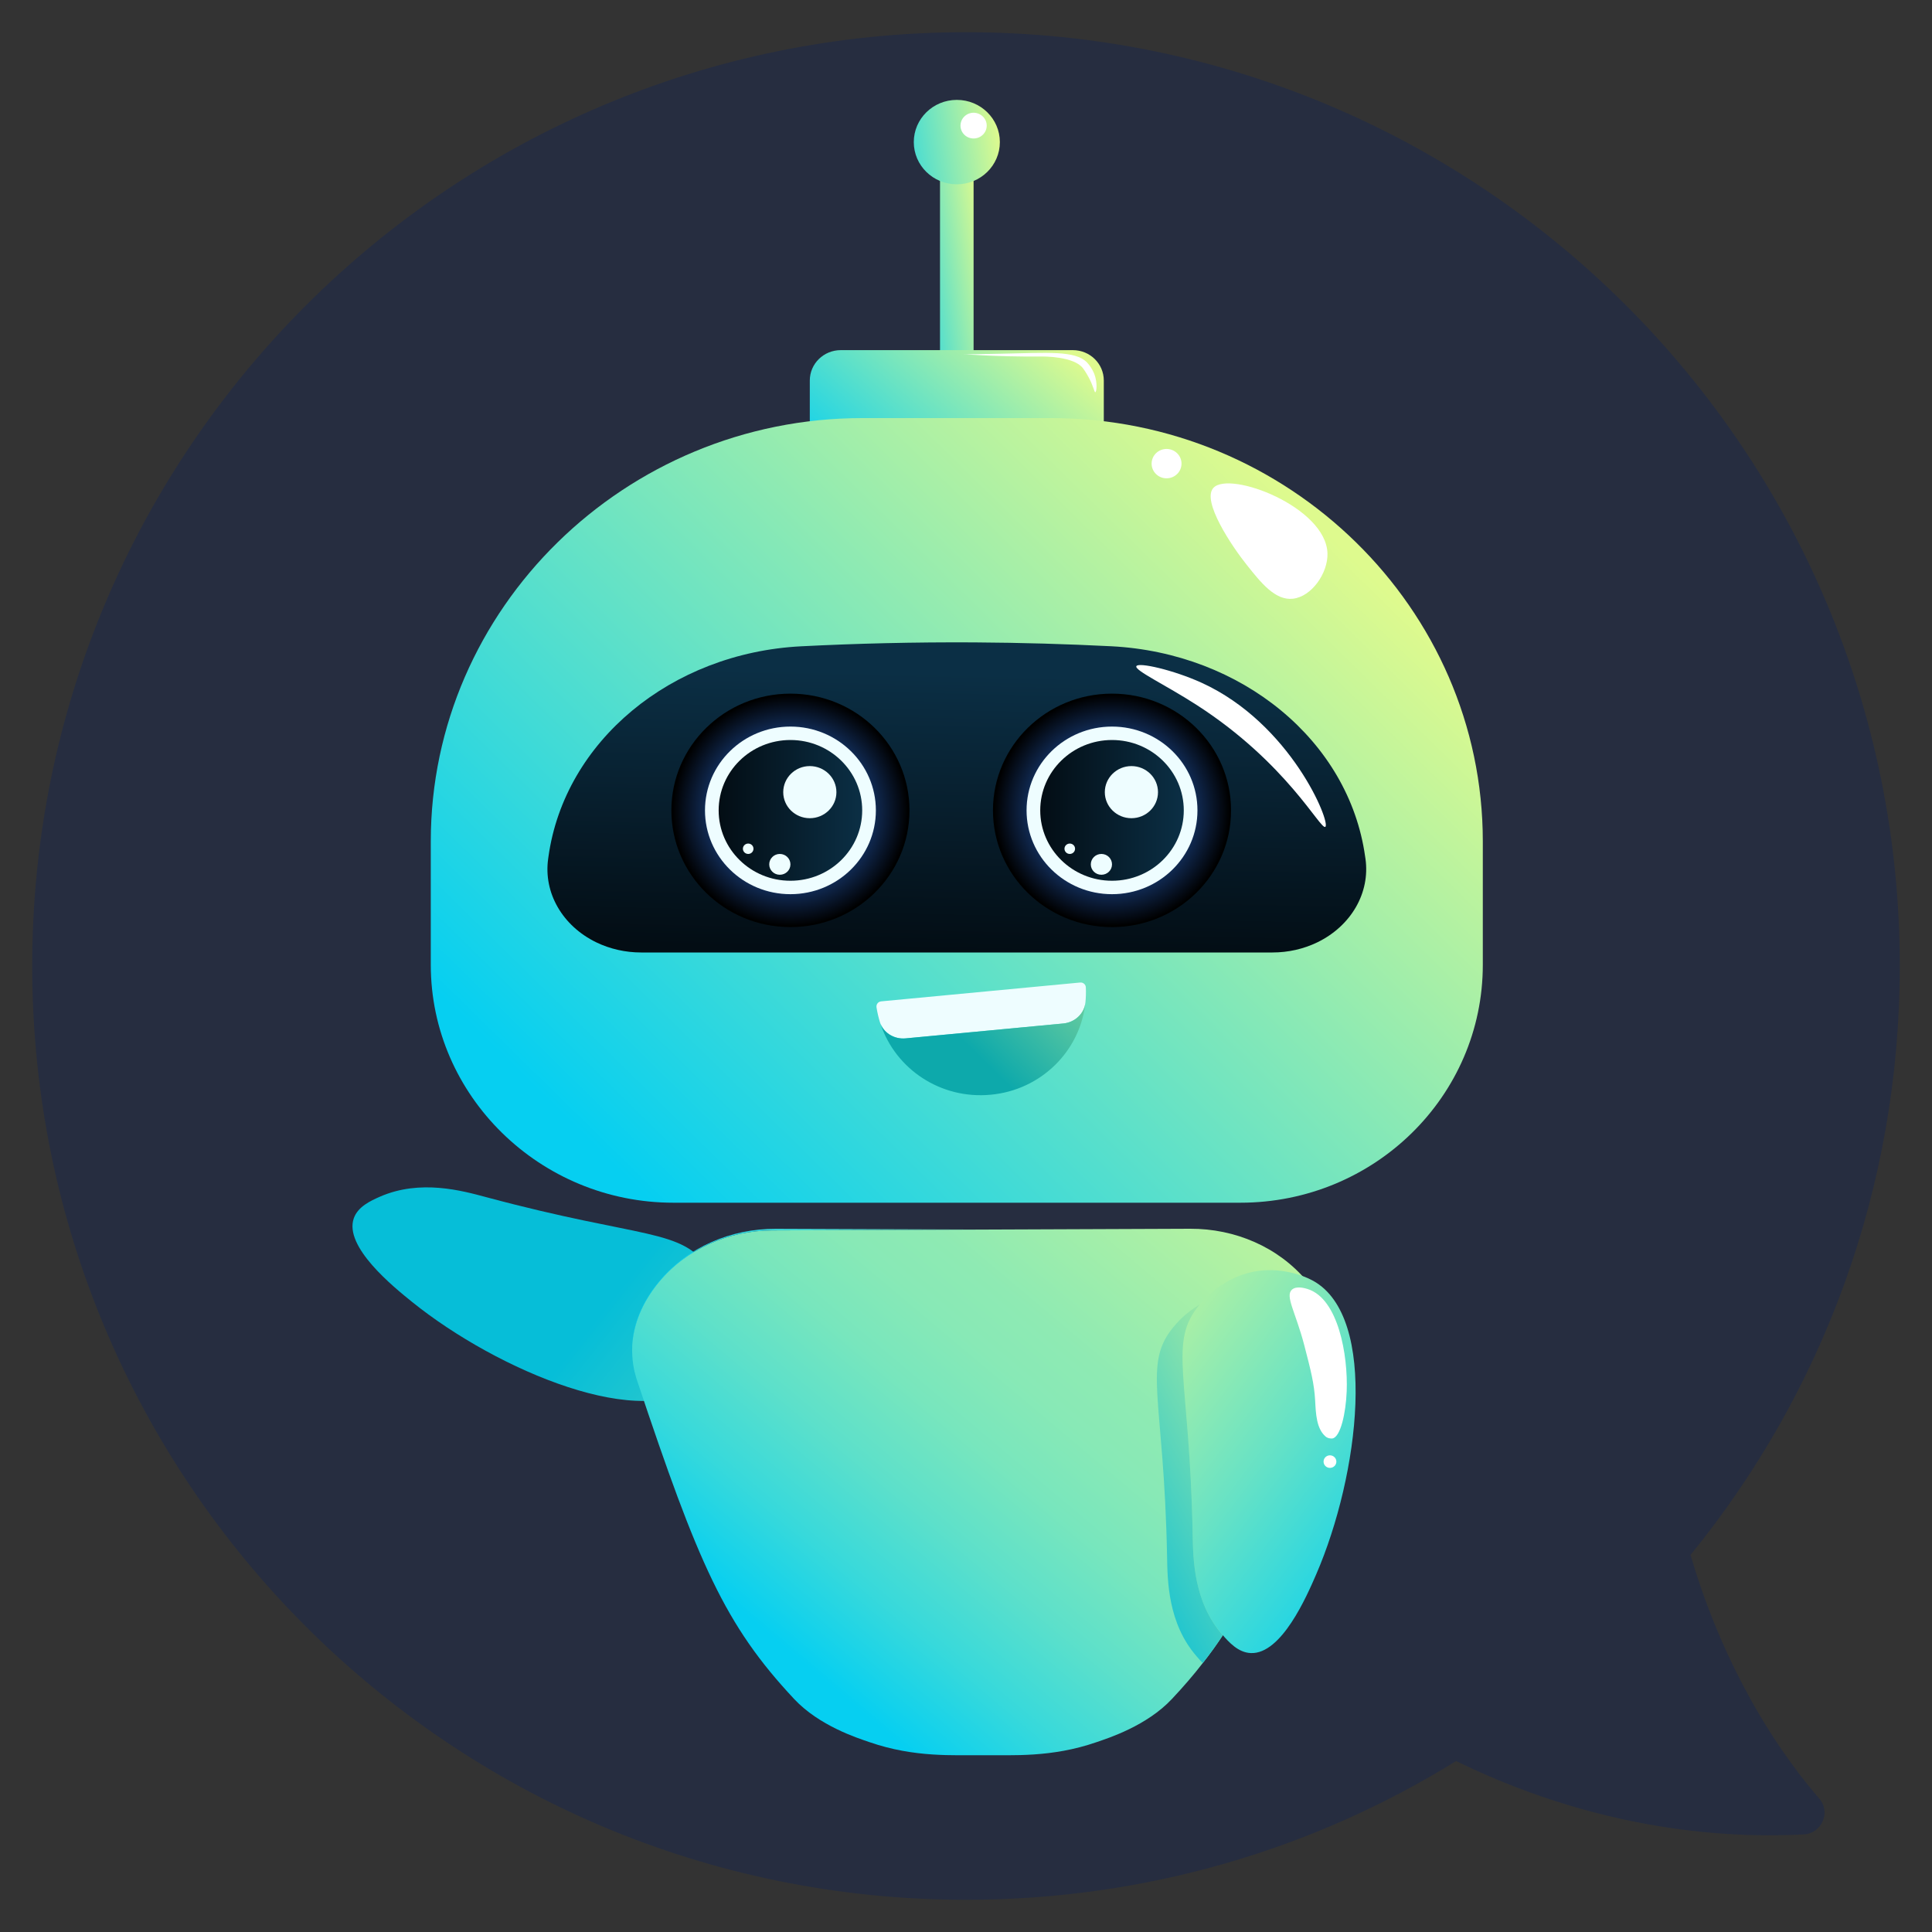 <svg id='openIcon' width="40" height="40" viewBox="0 0 40 40" fill="none" xmlns="http://www.w3.org/2000/svg">
<rect x="0" y="0" width="40" height="40" fill="#333333" stroke="none"/>
<g clip-path="url(#clip0_5808_58937)">
<path d="M37.667 37.24C37.913 37.52 37.713 37.967 37.333 37.98C34.867 38.107 32.38 37.553 30.147 36.46C27.2 38.287 23.72 39.333 20 39.333C9.32 39.333 0.667 30.68 0.667 20C0.667 9.32 9.32 0.667 20 0.667C30.68 0.667 39.333 9.32 39.333 20C39.333 24.627 37.713 28.867 35 32.193C35.547 34.067 36.473 35.853 37.667 37.24Z" fill="#262D40"/>
<path d="M10.067 24.786C13.335 25.664 14.107 25.418 14.69 26.277C14.757 26.376 15.098 26.88 15.03 27.527C14.975 28.043 14.682 28.441 14.498 28.616C13.379 29.678 10.298 28.378 8.533 26.956C8.149 26.646 7.117 25.814 7.325 25.223C7.41 24.981 7.674 24.861 7.864 24.777C8.703 24.409 9.574 24.654 10.067 24.786Z" fill="url(#paint0_linear_5808_58937)"/>
<path d="M20.157 3.241H19.462V7.718H20.157V3.241Z" fill="url(#paint1_linear_5808_58937)"/>
<path d="M22.212 10.191H17.408C17.053 10.191 16.766 9.909 16.766 9.562V7.878C16.766 7.53 17.053 7.249 17.408 7.249H22.212C22.566 7.249 22.853 7.53 22.853 7.878V9.562C22.853 9.909 22.566 10.191 22.212 10.191Z" fill="url(#paint2_linear_5808_58937)"/>
<path d="M30.7 19.976C30.7 22.696 28.452 24.901 25.679 24.901H13.941C11.179 24.901 8.919 22.685 8.919 19.976V17.418C8.919 12.599 12.94 8.656 17.853 8.656H21.766C26.68 8.656 30.7 12.599 30.7 17.418L30.7 19.976Z" fill="url(#paint3_linear_5808_58937)"/>
<path d="M27.274 19.51C26.989 19.648 26.67 19.72 26.345 19.72H13.274C12.95 19.72 12.63 19.648 12.345 19.51C11.645 19.17 11.25 18.485 11.349 17.782L11.356 17.731C11.691 15.35 13.89 13.519 16.586 13.381C17.727 13.323 18.924 13.293 20.172 13.3C21.15 13.306 22.096 13.334 23.006 13.38C25.712 13.517 27.927 15.34 28.263 17.73C28.266 17.747 28.268 17.765 28.271 17.782C28.369 18.485 27.974 19.17 27.274 19.51Z" fill="url(#paint4_linear_5808_58937)"/>
<path d="M16.365 19.195C17.726 19.195 18.83 18.113 18.83 16.778C18.83 15.443 17.726 14.361 16.365 14.361C15.004 14.361 13.9 15.443 13.9 16.778C13.9 18.113 15.004 19.195 16.365 19.195Z" fill="url(#paint5_radial_5808_58937)"/>
<path d="M16.365 18.513C17.342 18.513 18.134 17.736 18.134 16.778C18.134 15.82 17.342 15.043 16.365 15.043C15.388 15.043 14.596 15.82 14.596 16.778C14.596 17.736 15.388 18.513 16.365 18.513Z" fill="#EEFDFF"/>
<path d="M16.365 18.235C17.186 18.235 17.851 17.583 17.851 16.778C17.851 15.973 17.186 15.321 16.365 15.321C15.544 15.321 14.879 15.973 14.879 16.778C14.879 17.583 15.544 18.235 16.365 18.235Z" fill="url(#paint6_linear_5808_58937)"/>
<path d="M17.317 16.401C17.317 16.699 17.07 16.94 16.766 16.94C16.462 16.94 16.216 16.699 16.216 16.401C16.216 16.103 16.462 15.861 16.766 15.861C17.07 15.861 17.317 16.103 17.317 16.401Z" fill="#EEFDFF"/>
<path d="M16.145 18.111C16.267 18.111 16.365 18.015 16.365 17.896C16.365 17.777 16.267 17.68 16.145 17.68C16.024 17.68 15.926 17.777 15.926 17.896C15.926 18.015 16.024 18.111 16.145 18.111Z" fill="#EEFDFF"/>
<path d="M15.6 17.572C15.6 17.632 15.551 17.68 15.491 17.68C15.43 17.68 15.381 17.632 15.381 17.572C15.381 17.513 15.43 17.465 15.491 17.465C15.551 17.465 15.6 17.513 15.6 17.572Z" fill="#EEFDFF"/>
<path d="M23.023 19.195C24.384 19.195 25.488 18.113 25.488 16.778C25.488 15.443 24.384 14.361 23.023 14.361C21.662 14.361 20.558 15.443 20.558 16.778C20.558 18.113 21.662 19.195 23.023 19.195Z" fill="url(#paint7_radial_5808_58937)"/>
<path d="M23.023 18.513C24 18.513 24.792 17.736 24.792 16.778C24.792 15.82 24 15.043 23.023 15.043C22.046 15.043 21.254 15.82 21.254 16.778C21.254 17.736 22.046 18.513 23.023 18.513Z" fill="#EEFDFF"/>
<path d="M23.023 18.235C23.844 18.235 24.509 17.583 24.509 16.778C24.509 15.973 23.844 15.321 23.023 15.321C22.203 15.321 21.537 15.973 21.537 16.778C21.537 17.583 22.203 18.235 23.023 18.235Z" fill="url(#paint8_linear_5808_58937)"/>
<path d="M23.975 16.401C23.975 16.699 23.729 16.94 23.425 16.94C23.121 16.94 22.874 16.699 22.874 16.401C22.874 16.103 23.121 15.861 23.425 15.861C23.729 15.861 23.975 16.103 23.975 16.401Z" fill="#EEFDFF"/>
<path d="M22.803 18.111C22.925 18.111 23.023 18.015 23.023 17.896C23.023 17.777 22.925 17.68 22.803 17.68C22.682 17.68 22.584 17.777 22.584 17.896C22.584 18.015 22.682 18.111 22.803 18.111Z" fill="#EEFDFF"/>
<path d="M22.258 17.572C22.258 17.632 22.209 17.68 22.149 17.68C22.088 17.68 22.039 17.632 22.039 17.572C22.039 17.513 22.088 17.465 22.149 17.465C22.209 17.465 22.258 17.513 22.258 17.572Z" fill="#EEFDFF"/>
<path d="M20.701 2.942C20.701 3.425 20.302 3.816 19.81 3.816C19.317 3.816 18.919 3.425 18.919 2.942C18.919 2.46 19.317 2.068 19.81 2.068C20.302 2.068 20.701 2.459 20.701 2.942Z" fill="url(#paint9_linear_5808_58937)"/>
<path d="M20.429 2.601C20.429 2.748 20.308 2.867 20.157 2.867C20.007 2.867 19.886 2.748 19.886 2.601C19.886 2.454 20.007 2.334 20.157 2.334C20.308 2.335 20.429 2.454 20.429 2.601Z" fill="white"/>
<path d="M27.484 11.458C27.495 11.866 27.156 12.354 26.767 12.396C26.402 12.435 26.111 12.07 25.811 11.693C25.514 11.322 24.867 10.367 25.125 10.098C25.465 9.742 27.456 10.496 27.484 11.458Z" fill="white"/>
<path d="M24.152 9.903C24.323 9.903 24.462 9.767 24.462 9.599C24.462 9.431 24.323 9.295 24.152 9.295C23.981 9.295 23.843 9.431 23.843 9.599C23.843 9.767 23.981 9.903 24.152 9.903Z" fill="white"/>
<path d="M27.439 17.119C27.34 17.188 26.647 15.804 24.787 14.603C24.134 14.181 23.488 13.881 23.527 13.793C23.566 13.705 24.292 13.87 24.874 14.134C26.729 14.978 27.558 17.037 27.439 17.119Z" fill="white"/>
<path d="M22.677 8.12C22.655 8.123 22.641 7.995 22.532 7.798C22.532 7.798 22.482 7.705 22.424 7.627C22.237 7.375 21.604 7.38 21.554 7.381C20.568 7.389 19.934 7.328 19.935 7.334C19.935 7.339 20.397 7.33 20.736 7.323C21.692 7.304 22.261 7.253 22.505 7.504C22.606 7.609 22.657 7.744 22.657 7.744C22.726 7.928 22.703 8.116 22.677 8.12Z" fill="white"/>
<path d="M22.472 20.758C22.448 20.989 22.251 21.168 22.015 21.19L18.75 21.499C18.514 21.521 18.286 21.383 18.217 21.16C18.187 21.061 18.163 20.959 18.147 20.854C18.143 20.825 18.151 20.796 18.169 20.772C18.187 20.749 18.215 20.735 18.244 20.732L22.363 20.342C22.393 20.339 22.422 20.348 22.444 20.367C22.467 20.386 22.48 20.413 22.481 20.442C22.486 20.549 22.483 20.654 22.472 20.758Z" fill="#EEFDFF"/>
<path d="M22.472 20.758C22.368 21.751 21.563 22.567 20.512 22.665C19.475 22.764 18.539 22.133 18.231 21.199C18.313 21.399 18.527 21.52 18.75 21.498L22.016 21.19C22.252 21.167 22.447 20.989 22.472 20.758Z" fill="url(#paint10_linear_5808_58937)"/>
<path d="M27.616 27.95C27.616 27.979 27.616 28.007 27.615 28.034C27.605 28.303 27.541 28.505 27.509 28.596C26.611 31.288 26.072 32.708 25.317 33.857C25.187 34.055 25.049 34.246 24.902 34.432C24.709 34.682 24.498 34.925 24.263 35.176C23.741 35.732 22.952 35.984 22.698 36.071C21.768 36.393 20.946 36.334 20.4 36.34H20.305C19.757 36.334 18.937 36.393 18.007 36.071C17.752 35.984 16.962 35.732 16.442 35.176C15.007 33.644 14.455 32.372 13.195 28.596C13.165 28.509 13.105 28.321 13.091 28.069C13.087 27.996 13.086 27.923 13.09 27.85C13.117 27.398 13.304 26.956 13.635 26.552C14.203 25.858 15.079 25.478 15.985 25.474L20.353 25.457L24.642 25.44C25.567 25.436 26.465 25.817 27.053 26.52C27.337 26.86 27.518 27.227 27.585 27.605C27.594 27.659 27.602 27.714 27.607 27.768C27.612 27.828 27.616 27.888 27.616 27.95Z" fill="url(#paint11_linear_5808_58937)"/>
<path d="M20.352 25.457L15.985 25.475C15.078 25.479 14.202 25.859 13.634 26.552C13.303 26.957 13.117 27.399 13.089 27.851C13.111 27.388 13.306 26.933 13.651 26.52C14.238 25.818 15.137 25.437 16.063 25.441L20.352 25.457Z" fill="url(#paint12_linear_5808_58937)"/>
<path d="M24.693 31.768C24.63 28.445 24.171 27.788 24.847 26.998C24.925 26.907 25.322 26.444 25.974 26.325C26.494 26.231 26.965 26.394 27.188 26.518C28.544 27.271 28.142 30.537 27.249 32.599C27.054 33.048 26.532 34.254 25.895 34.225C25.634 34.214 25.442 33.998 25.307 33.843C24.71 33.158 24.703 32.269 24.693 31.768Z" fill="url(#paint13_linear_5808_58937)"/>
<path d="M25.317 33.857C25.186 34.055 25.049 34.246 24.902 34.432C24.855 34.385 24.813 34.338 24.776 34.294C24.178 33.609 24.172 32.721 24.163 32.219C24.099 28.896 23.64 28.24 24.316 27.45C24.366 27.391 24.547 27.18 24.842 27.005C24.174 27.792 24.63 28.455 24.693 31.768C24.703 32.269 24.71 33.157 25.306 33.844C25.31 33.848 25.314 33.852 25.317 33.857Z" fill="url(#paint14_linear_5808_58937)"/>
<path d="M27.229 29.001C27.209 28.644 27.141 28.382 27.005 27.857C26.826 27.169 26.602 26.834 26.747 26.702C26.842 26.615 27.029 26.674 27.071 26.687C27.712 26.887 27.91 28.066 27.882 28.803C27.865 29.255 27.753 29.759 27.584 29.782C27.558 29.785 27.491 29.782 27.444 29.741C27.256 29.578 27.243 29.273 27.229 29.001Z" fill="white"/>
<path d="M27.668 30.261C27.668 30.333 27.608 30.391 27.535 30.391C27.462 30.391 27.403 30.333 27.403 30.261C27.403 30.189 27.462 30.131 27.535 30.131C27.608 30.131 27.668 30.189 27.668 30.261Z" fill="white"/>
</g>
<defs>
<linearGradient id="paint0_linear_5808_58937" x1="11.927" y1="26.806" x2="24.413" y2="36.7" gradientUnits="userSpaceOnUse">
<stop offset="0.04" stop-color="#06BED8"/>
<stop offset="1" stop-color="#DEFA8E"/>
</linearGradient>
<linearGradient id="paint1_linear_5808_58937" x1="18.392" y1="5.682" x2="20.477" y2="5.372" gradientUnits="userSpaceOnUse">
<stop offset="0.04" stop-color="#06CFF1"/>
<stop offset="1" stop-color="#DEFA8E"/>
</linearGradient>
<linearGradient id="paint2_linear_5808_58937" x1="17.86" y1="10.879" x2="21.483" y2="6.708" gradientUnits="userSpaceOnUse">
<stop offset="0.04" stop-color="#06CFF1"/>
<stop offset="1" stop-color="#DEFA8E"/>
</linearGradient>
<linearGradient id="paint3_linear_5808_58937" x1="12.496" y1="25.083" x2="26.886" y2="10.411" gradientUnits="userSpaceOnUse">
<stop offset="0.04" stop-color="#06CFF1"/>
<stop offset="1" stop-color="#DEFA8E"/>
</linearGradient>
<linearGradient id="paint4_linear_5808_58937" x1="19.771" y1="19.7" x2="19.897" y2="13.943" gradientUnits="userSpaceOnUse">
<stop stop-color="#030D14"/>
<stop offset="1" stop-color="#0B2F45"/>
</linearGradient>
<radialGradient id="paint5_radial_5808_58937" cx="0" cy="0" r="1" gradientUnits="userSpaceOnUse" gradientTransform="translate(16.365 16.778) scale(2.439 2.392)">
<stop offset="0.13" stop-color="#3280FC"/>
<stop offset="1"/>
</radialGradient>
<linearGradient id="paint6_linear_5808_58937" x1="14.879" y1="16.778" x2="17.851" y2="16.778" gradientUnits="userSpaceOnUse">
<stop stop-color="#030D14"/>
<stop offset="1" stop-color="#0B2F45"/>
</linearGradient>
<radialGradient id="paint7_radial_5808_58937" cx="0" cy="0" r="1" gradientUnits="userSpaceOnUse" gradientTransform="translate(23.023 16.778) scale(2.439 2.392)">
<stop offset="0.13" stop-color="#3280FC"/>
<stop offset="1"/>
</radialGradient>
<linearGradient id="paint8_linear_5808_58937" x1="21.537" y1="16.778" x2="24.509" y2="16.778" gradientUnits="userSpaceOnUse">
<stop stop-color="#030D14"/>
<stop offset="1" stop-color="#0B2F45"/>
</linearGradient>
<linearGradient id="paint9_linear_5808_58937" x1="17.934" y1="3.211" x2="20.693" y2="2.8" gradientUnits="userSpaceOnUse">
<stop offset="0.04" stop-color="#06CFF1"/>
<stop offset="1" stop-color="#DEFA8E"/>
</linearGradient>
<linearGradient id="paint10_linear_5808_58937" x1="19.721" y1="21.935" x2="23.887" y2="17.687" gradientUnits="userSpaceOnUse">
<stop offset="0.071" stop-color="#0DA9AB"/>
<stop offset="1" stop-color="#DEFA8E"/>
</linearGradient>
<linearGradient id="paint11_linear_5808_58937" x1="15.708" y1="34.581" x2="26.713" y2="21.477" gradientUnits="userSpaceOnUse">
<stop offset="0.04" stop-color="#06CFF1"/>
<stop offset="0.041" stop-color="#06CFF1"/>
<stop offset="0.161" stop-color="#37D9DB"/>
<stop offset="0.275" stop-color="#5DE0CA"/>
<stop offset="0.379" stop-color="#78E6BD"/>
<stop offset="0.472" stop-color="#88E9B6"/>
<stop offset="0.542" stop-color="#8EEAB3"/>
<stop offset="0.8" stop-color="#B9F39F"/>
<stop offset="1" stop-color="#DEFA8E"/>
</linearGradient>
<linearGradient id="paint12_linear_5808_58937" x1="15.111" y1="28.153" x2="21.73" y2="20.273" gradientUnits="userSpaceOnUse">
<stop offset="0.04" stop-color="#06CFF1"/>
<stop offset="1" stop-color="#DEFA8E"/>
</linearGradient>
<linearGradient id="paint13_linear_5808_58937" x1="29.657" y1="32.656" x2="21.343" y2="26.456" gradientUnits="userSpaceOnUse">
<stop offset="0.04" stop-color="#06CFF1"/>
<stop offset="0.073" stop-color="#0FD1ED"/>
<stop offset="0.415" stop-color="#67E2C5"/>
<stop offset="0.694" stop-color="#A7EFA7"/>
<stop offset="0.895" stop-color="#CFF795"/>
<stop offset="1" stop-color="#DEFA8E"/>
</linearGradient>
<linearGradient id="paint14_linear_5808_58937" x1="22.229" y1="32.069" x2="28.152" y2="28.922" gradientUnits="userSpaceOnUse">
<stop offset="0.04" stop-color="#06BED8"/>
<stop offset="1" stop-color="#DEFA8E"/>
</linearGradient>
<clipPath id="clip0_5808_58937">
<rect width="40" height="40" fill="white"/>
</clipPath>
</defs>
</svg>
